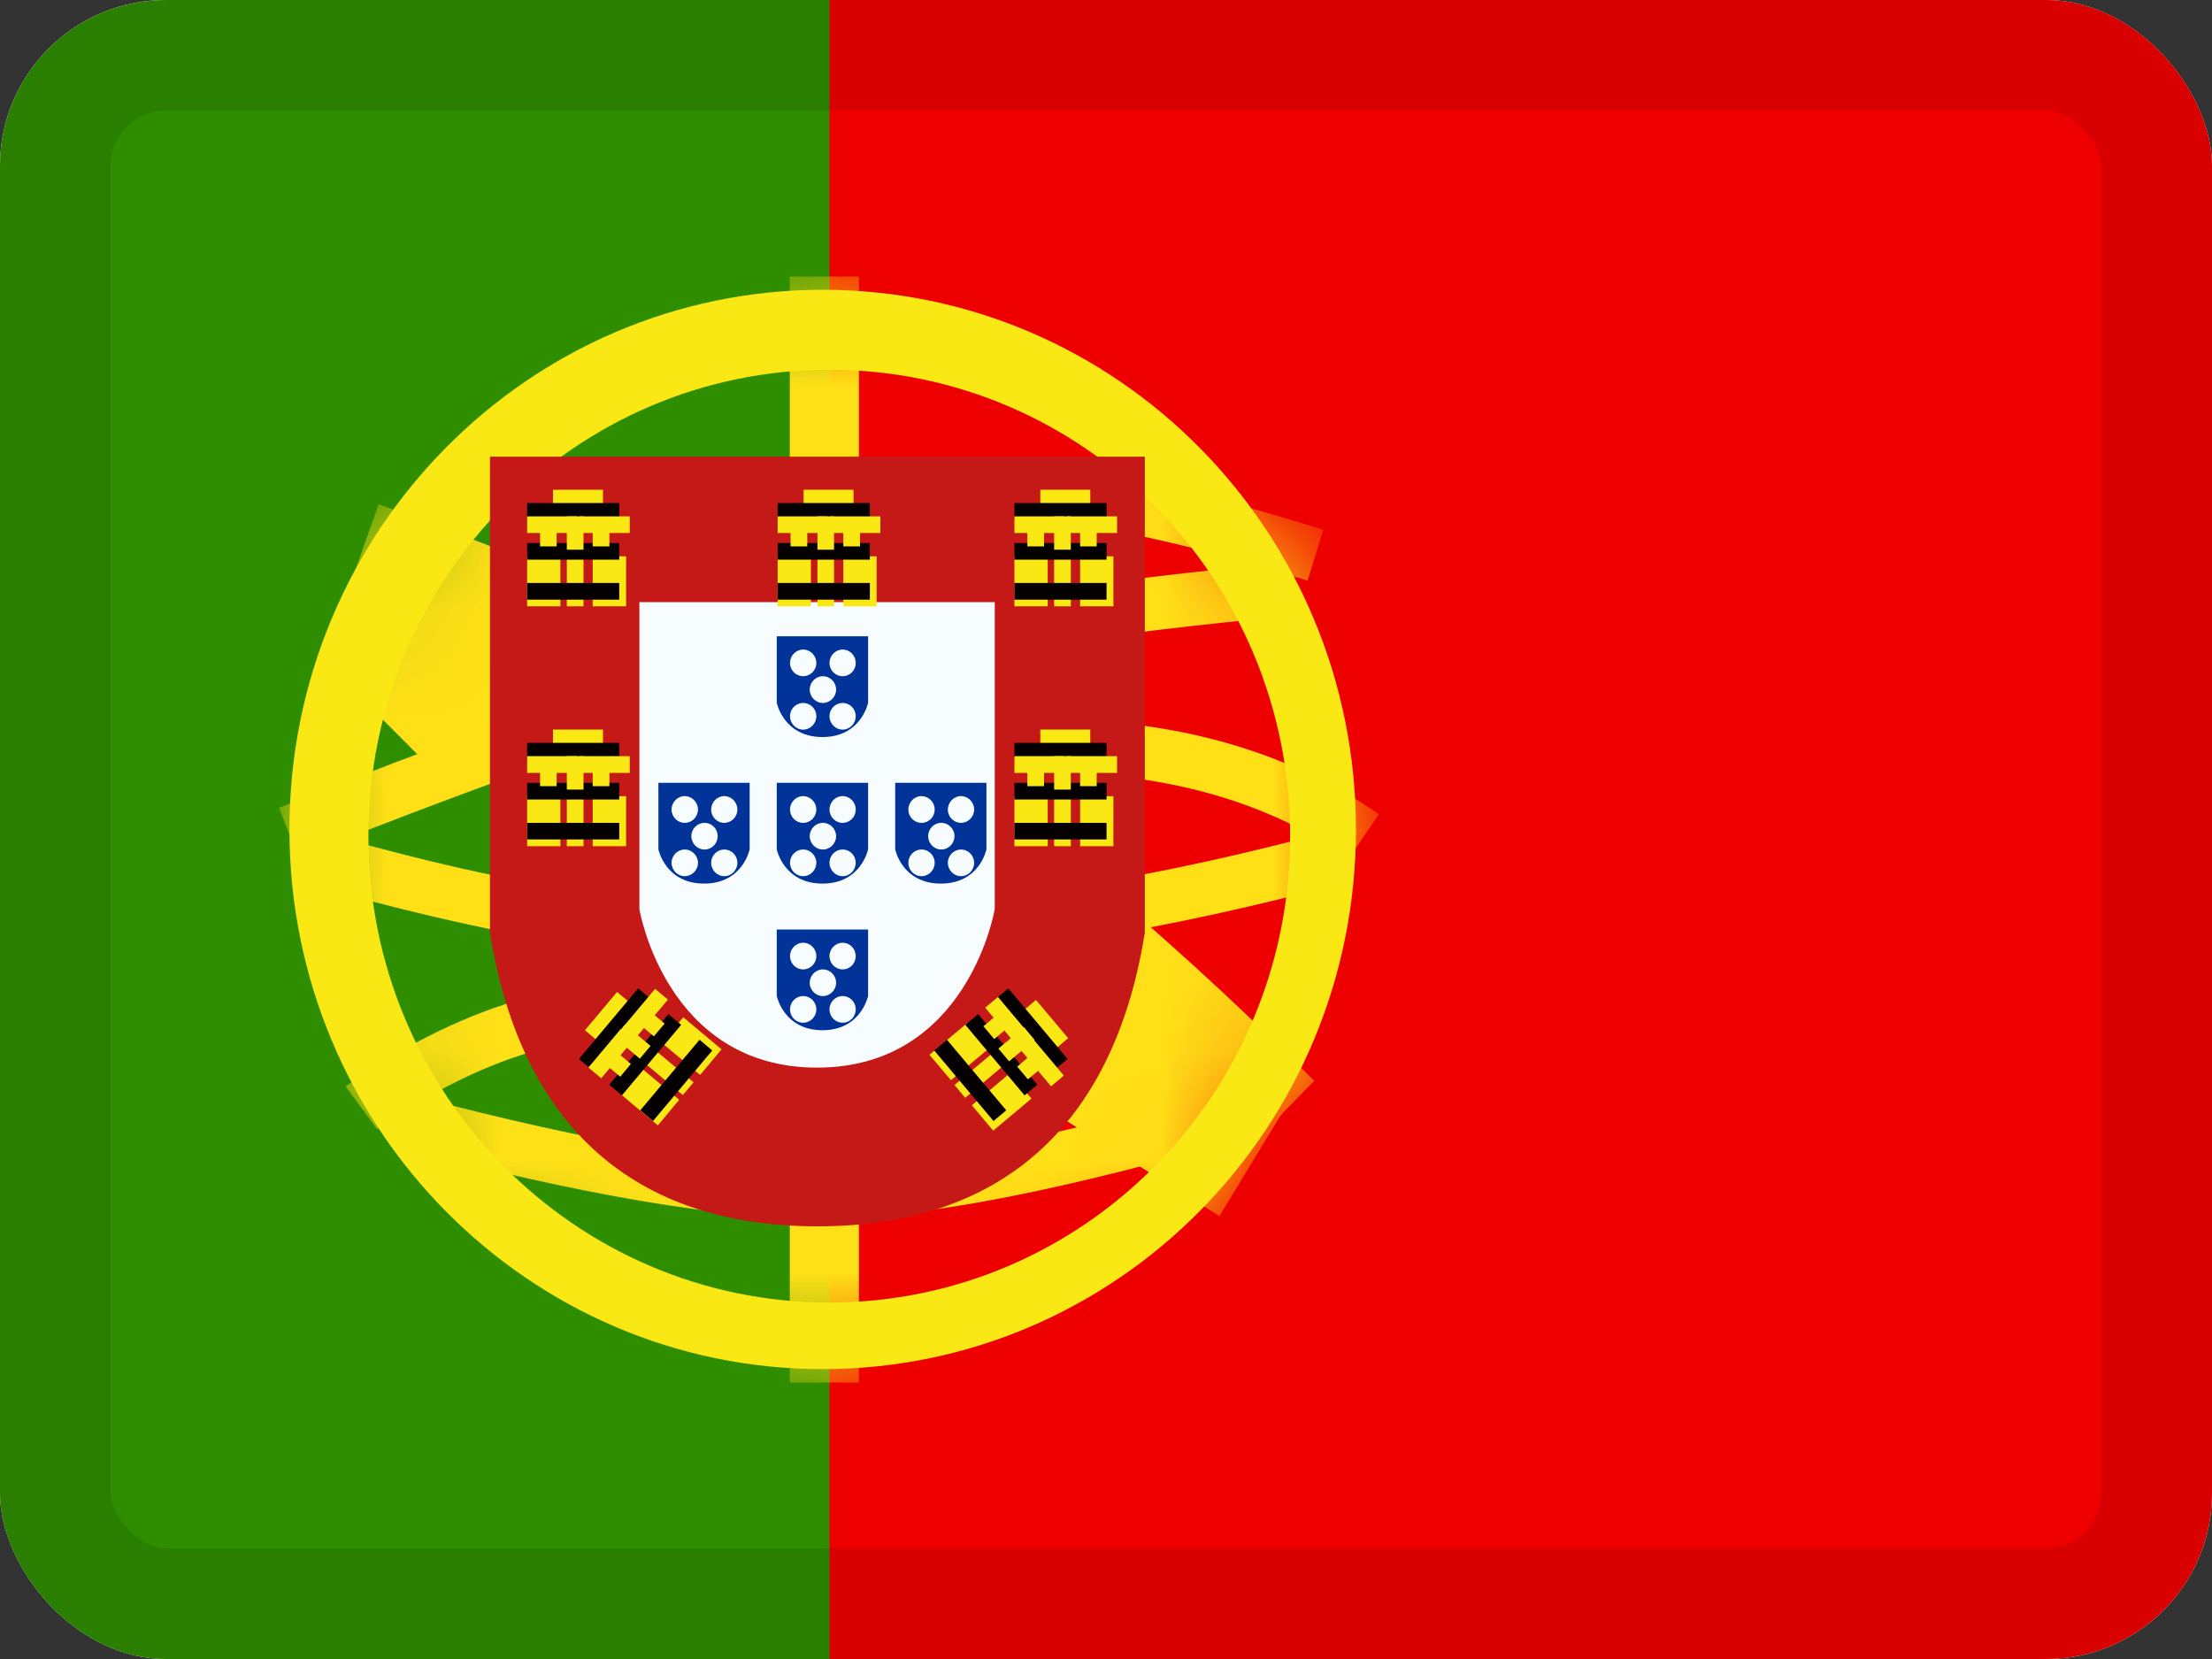 <svg width="20" height="15" viewBox="0 0 20 15" fill="none" xmlns="http://www.w3.org/2000/svg">
<rect x="0" y="0" width="20" height="15" fill="#333333" stroke="none"/>
<g clip-path="url(#clip0_1425_12239)">
<g clip-path="url(#clip1_1425_12239)">
<rect width="20" height="15" fill="white"/>
<path fill-rule="evenodd" clip-rule="evenodd" d="M5 0H20V15H5V0Z" fill="#EF0000"/>
<path fill-rule="evenodd" clip-rule="evenodd" d="M0 0H7.5V15H0V0Z" fill="#2F8D00"/>
<mask id="mask0_1425_12239" style="mask-type:luminance" maskUnits="userSpaceOnUse" x="2" y="2" width="11" height="11">
<path fill-rule="evenodd" clip-rule="evenodd" d="M7.439 12.38C4.776 12.38 2.617 10.195 2.617 7.5C2.617 4.805 4.776 2.62 7.439 2.62C10.101 2.62 12.26 4.805 12.26 7.5C12.26 10.195 10.101 12.38 7.439 12.38Z" fill="white"/>
</mask>
<g mask="url(#mask0_1425_12239)">
<path fill-rule="evenodd" clip-rule="evenodd" d="M7.141 2.5H7.766V4.187H7.141V2.5Z" fill="#FFE017"/>
<path fill-rule="evenodd" clip-rule="evenodd" d="M7.141 10.934H7.766V12.5H7.141V10.934Z" fill="#FFE017"/>
<path d="M2.698 7.752L2.523 7.304C4.452 6.534 5.907 6.038 6.895 5.814C8.343 5.486 9.935 5.243 11.67 5.085L11.713 5.565C9.998 5.721 8.426 5.961 6.999 6.284C6.04 6.501 4.605 6.991 2.698 7.752Z" fill="#FFE017"/>
<path d="M11.965 4.79L11.823 5.25C10.366 4.79 9.178 4.592 8.266 4.653L8.234 4.173C9.214 4.107 10.456 4.314 11.965 4.79Z" fill="#FFE017"/>
<path d="M12.467 7.362L12.197 7.76C11.454 7.244 10.539 6.985 9.445 6.985V6.503C10.631 6.503 11.64 6.789 12.467 7.362Z" fill="#FFE017"/>
<path d="M12.058 7.507L12.181 7.972C10.579 8.406 9.076 8.652 7.67 8.71C6.254 8.768 4.604 8.521 2.719 7.971L2.851 7.508C4.691 8.045 6.291 8.285 7.651 8.229C9.02 8.172 10.489 7.932 12.058 7.507Z" fill="#FFE017"/>
<path d="M11.883 9.772L11.13 10.544C9.699 9.115 8.44 8.093 7.36 7.479C6.261 6.855 4.828 6.221 3.062 5.579L3.424 4.559C5.242 5.219 6.727 5.876 7.884 6.534C9.059 7.202 10.39 8.281 11.883 9.772Z" fill="#FFE017"/>
<path d="M3.41 10.21L3.125 9.823C3.165 9.793 3.236 9.743 3.334 9.68C3.495 9.575 3.674 9.47 3.867 9.372C4.399 9.103 4.932 8.934 5.44 8.919C5.465 8.918 5.49 8.918 5.515 8.918V9.4C5.495 9.4 5.475 9.4 5.455 9.4C5.026 9.413 4.556 9.562 4.081 9.803C3.904 9.893 3.739 9.989 3.591 10.085C3.539 10.119 3.494 10.15 3.455 10.177C3.432 10.193 3.417 10.204 3.41 10.21Z" fill="#FFE017"/>
<path d="M3.633 10.377L3.753 9.91C5.34 10.328 6.564 10.537 7.418 10.537C8.269 10.537 9.536 10.291 11.21 9.798L11.343 10.26C9.63 10.765 8.324 11.019 7.418 11.019C6.516 11.019 5.256 10.804 3.633 10.377Z" fill="#FFE017"/>
<path d="M3.016 6.059L3.77 5.289L4.875 6.398L4.12 7.168L3.016 6.059Z" fill="#FFE017"/>
<path d="M9.273 9.905L9.835 8.981L11.587 10.071L11.026 10.995L9.273 9.905Z" fill="#FFE017"/>
</g>
<path d="M7.438 2.62C10.101 2.62 12.26 4.805 12.26 7.5C12.26 10.195 10.101 12.379 7.438 12.379C4.776 12.379 2.617 10.195 2.617 7.5C2.617 4.806 4.776 2.621 7.438 2.62ZM7.498 3.343C5.197 3.343 3.331 5.231 3.331 7.56C3.331 9.889 5.197 11.777 7.498 11.777C9.799 11.777 11.665 9.889 11.665 7.56C11.665 5.231 9.799 3.343 7.498 3.343Z" fill="#F9E813"/>
<path d="M4.789 4.491V8.404C5.047 9.953 5.914 10.727 7.392 10.727C8.87 10.727 9.738 9.953 9.996 8.404V4.491H4.789Z" fill="white"/>
<path d="M4.43 4.129H10.351V8.434L10.346 8.464C10.06 10.184 9.046 11.088 7.39 11.088C5.735 11.088 4.721 10.184 4.435 8.464L4.43 8.434V4.129Z" fill="#C51918"/>
<path d="M5.781 5.444H8.994V8.22C8.994 8.22 8.755 9.653 7.387 9.653C6.02 9.653 5.781 8.22 5.781 8.22V5.444Z" fill="#F7FCFF"/>
<path fill-rule="evenodd" clip-rule="evenodd" d="M5 4.428H5.452V4.729H5V4.428Z" fill="#F9E813"/>
<path fill-rule="evenodd" clip-rule="evenodd" d="M4.766 4.548H5.599V4.699H4.766V4.548Z" fill="#060101"/>
<path fill-rule="evenodd" clip-rule="evenodd" d="M4.766 4.669H5.217V4.819H4.766V4.669Z" fill="#F9E813"/>
<path fill-rule="evenodd" clip-rule="evenodd" d="M5.242 4.669H5.694V4.819H5.242V4.669Z" fill="#F9E813"/>
<path fill-rule="evenodd" clip-rule="evenodd" d="M4.766 5.03H5.067V5.482H4.766V5.03Z" fill="#F9E813"/>
<path fill-rule="evenodd" clip-rule="evenodd" d="M5.359 5.03H5.661V5.482H5.359V5.03Z" fill="#F9E813"/>
<path fill-rule="evenodd" clip-rule="evenodd" d="M5.125 5.03H5.276V5.482H5.125V5.03Z" fill="#F9E813"/>
<path fill-rule="evenodd" clip-rule="evenodd" d="M4.766 4.91H5.599V5.06H4.766V4.91Z" fill="#060101"/>
<path fill-rule="evenodd" clip-rule="evenodd" d="M4.766 5.271H5.599V5.422H4.766V5.271Z" fill="#060101"/>
<path fill-rule="evenodd" clip-rule="evenodd" d="M4.883 4.789H5.033V4.94H4.883V4.789Z" fill="#F9E813"/>
<path fill-rule="evenodd" clip-rule="evenodd" d="M5.359 4.789H5.51V4.94H5.359V4.789Z" fill="#F9E813"/>
<path fill-rule="evenodd" clip-rule="evenodd" d="M5.125 4.669H5.276V4.97H5.125V4.669Z" fill="#F9E813"/>
<path fill-rule="evenodd" clip-rule="evenodd" d="M7.266 4.428H7.717V4.729H7.266V4.428Z" fill="#F9E813"/>
<path fill-rule="evenodd" clip-rule="evenodd" d="M7.031 4.548H7.865V4.699H7.031V4.548Z" fill="#060101"/>
<path fill-rule="evenodd" clip-rule="evenodd" d="M7.031 4.669H7.483V4.819H7.031V4.669Z" fill="#F9E813"/>
<path fill-rule="evenodd" clip-rule="evenodd" d="M7.508 4.669H7.96V4.819H7.508V4.669Z" fill="#F9E813"/>
<path fill-rule="evenodd" clip-rule="evenodd" d="M7.031 5.03H7.332V5.482H7.031V5.03Z" fill="#F9E813"/>
<path fill-rule="evenodd" clip-rule="evenodd" d="M7.625 5.03H7.926V5.482H7.625V5.03Z" fill="#F9E813"/>
<path fill-rule="evenodd" clip-rule="evenodd" d="M7.391 5.03H7.541V5.482H7.391V5.03Z" fill="#F9E813"/>
<path fill-rule="evenodd" clip-rule="evenodd" d="M7.031 4.91H7.865V5.06H7.031V4.91Z" fill="#060101"/>
<path fill-rule="evenodd" clip-rule="evenodd" d="M7.031 5.271H7.865V5.422H7.031V5.271Z" fill="#060101"/>
<path fill-rule="evenodd" clip-rule="evenodd" d="M7.148 4.789H7.299V4.94H7.148V4.789Z" fill="#F9E813"/>
<path fill-rule="evenodd" clip-rule="evenodd" d="M7.625 4.789H7.776V4.94H7.625V4.789Z" fill="#F9E813"/>
<path fill-rule="evenodd" clip-rule="evenodd" d="M7.391 4.669H7.541V4.97H7.391V4.669Z" fill="#F9E813"/>
<path fill-rule="evenodd" clip-rule="evenodd" d="M9.406 4.428H9.858V4.729H9.406V4.428Z" fill="#F9E813"/>
<path fill-rule="evenodd" clip-rule="evenodd" d="M9.172 4.548H10.005V4.699H9.172V4.548Z" fill="#060101"/>
<path fill-rule="evenodd" clip-rule="evenodd" d="M9.172 4.669H9.624V4.819H9.172V4.669Z" fill="#F9E813"/>
<path fill-rule="evenodd" clip-rule="evenodd" d="M9.648 4.669H10.1V4.819H9.648V4.669Z" fill="#F9E813"/>
<path fill-rule="evenodd" clip-rule="evenodd" d="M9.172 5.03H9.473V5.482H9.172V5.03Z" fill="#F9E813"/>
<path fill-rule="evenodd" clip-rule="evenodd" d="M9.766 5.03H10.067V5.482H9.766V5.03Z" fill="#F9E813"/>
<path fill-rule="evenodd" clip-rule="evenodd" d="M9.531 5.03H9.682V5.482H9.531V5.03Z" fill="#F9E813"/>
<path fill-rule="evenodd" clip-rule="evenodd" d="M9.172 4.91H10.005V5.06H9.172V4.91Z" fill="#060101"/>
<path fill-rule="evenodd" clip-rule="evenodd" d="M9.172 5.271H10.005V5.422H9.172V5.271Z" fill="#060101"/>
<path fill-rule="evenodd" clip-rule="evenodd" d="M9.289 4.789H9.44V4.94H9.289V4.789Z" fill="#F9E813"/>
<path fill-rule="evenodd" clip-rule="evenodd" d="M9.766 4.789H9.916V4.94H9.766V4.789Z" fill="#F9E813"/>
<path fill-rule="evenodd" clip-rule="evenodd" d="M9.531 4.669H9.682V4.97H9.531V4.669Z" fill="#F9E813"/>
<path fill-rule="evenodd" clip-rule="evenodd" d="M9.406 6.596H9.858V6.898H9.406V6.596Z" fill="#F9E813"/>
<path fill-rule="evenodd" clip-rule="evenodd" d="M9.172 6.717H10.005V6.867H9.172V6.717Z" fill="#060101"/>
<path fill-rule="evenodd" clip-rule="evenodd" d="M9.172 6.837H9.624V6.988H9.172V6.837Z" fill="#F9E813"/>
<path fill-rule="evenodd" clip-rule="evenodd" d="M9.648 6.837H10.1V6.988H9.648V6.837Z" fill="#F9E813"/>
<path fill-rule="evenodd" clip-rule="evenodd" d="M9.172 7.199H9.473V7.651H9.172V7.199Z" fill="#F9E813"/>
<path fill-rule="evenodd" clip-rule="evenodd" d="M9.766 7.199H10.067V7.651H9.766V7.199Z" fill="#F9E813"/>
<path fill-rule="evenodd" clip-rule="evenodd" d="M9.531 7.199H9.682V7.651H9.531V7.199Z" fill="#F9E813"/>
<path fill-rule="evenodd" clip-rule="evenodd" d="M9.172 7.078H10.005V7.229H9.172V7.078Z" fill="#060101"/>
<path fill-rule="evenodd" clip-rule="evenodd" d="M9.172 7.44H10.005V7.59H9.172V7.44Z" fill="#060101"/>
<path fill-rule="evenodd" clip-rule="evenodd" d="M9.289 6.958H9.44V7.108H9.289V6.958Z" fill="#F9E813"/>
<path fill-rule="evenodd" clip-rule="evenodd" d="M9.766 6.958H9.916V7.108H9.766V6.958Z" fill="#F9E813"/>
<path fill-rule="evenodd" clip-rule="evenodd" d="M9.531 6.837H9.682V7.139H9.531V6.837Z" fill="#F9E813"/>
<path fill-rule="evenodd" clip-rule="evenodd" d="M5 6.596H5.452V6.898H5V6.596Z" fill="#F9E813"/>
<path fill-rule="evenodd" clip-rule="evenodd" d="M4.766 6.717H5.599V6.867H4.766V6.717Z" fill="#060101"/>
<path fill-rule="evenodd" clip-rule="evenodd" d="M4.766 6.837H5.217V6.988H4.766V6.837Z" fill="#F9E813"/>
<path fill-rule="evenodd" clip-rule="evenodd" d="M5.242 6.837H5.694V6.988H5.242V6.837Z" fill="#F9E813"/>
<path fill-rule="evenodd" clip-rule="evenodd" d="M4.766 7.199H5.067V7.651H4.766V7.199Z" fill="#F9E813"/>
<path fill-rule="evenodd" clip-rule="evenodd" d="M5.359 7.199H5.661V7.651H5.359V7.199Z" fill="#F9E813"/>
<path fill-rule="evenodd" clip-rule="evenodd" d="M5.125 7.199H5.276V7.651H5.125V7.199Z" fill="#F9E813"/>
<path fill-rule="evenodd" clip-rule="evenodd" d="M4.766 7.078H5.599V7.229H4.766V7.078Z" fill="#060101"/>
<path fill-rule="evenodd" clip-rule="evenodd" d="M4.766 7.44H5.599V7.59H4.766V7.44Z" fill="#060101"/>
<path fill-rule="evenodd" clip-rule="evenodd" d="M4.883 6.958H5.033V7.108H4.883V6.958Z" fill="#F9E813"/>
<path fill-rule="evenodd" clip-rule="evenodd" d="M5.359 6.958H5.51V7.108H5.359V6.958Z" fill="#F9E813"/>
<path fill-rule="evenodd" clip-rule="evenodd" d="M5.125 6.837H5.276V7.139H5.125V6.837Z" fill="#F9E813"/>
<path fill-rule="evenodd" clip-rule="evenodd" d="M5.289 9.315L5.579 8.969L5.81 9.162L5.52 9.509L5.289 9.315Z" fill="#F9E813"/>
<path fill-rule="evenodd" clip-rule="evenodd" d="M5.234 9.575L5.77 8.936L5.885 9.033L5.35 9.672L5.234 9.575Z" fill="#060101"/>
<path fill-rule="evenodd" clip-rule="evenodd" d="M5.32 9.652L5.611 9.306L5.726 9.403L5.436 9.749L5.32 9.652Z" fill="#F9E813"/>
<path fill-rule="evenodd" clip-rule="evenodd" d="M5.633 9.287L5.923 8.941L6.039 9.038L5.748 9.384L5.633 9.287Z" fill="#F9E813"/>
<path fill-rule="evenodd" clip-rule="evenodd" d="M5.602 9.885L5.795 9.654L6.141 9.944L5.948 10.175L5.602 9.885Z" fill="#F9E813"/>
<path fill-rule="evenodd" clip-rule="evenodd" d="M5.984 9.429L6.178 9.198L6.524 9.488L6.33 9.719L5.984 9.429Z" fill="#F9E813"/>
<path fill-rule="evenodd" clip-rule="evenodd" d="M5.828 9.611L5.925 9.496L6.271 9.786L6.174 9.901L5.828 9.611Z" fill="#F9E813"/>
<path fill-rule="evenodd" clip-rule="evenodd" d="M5.508 9.807L6.043 9.169L6.159 9.266L5.623 9.904L5.508 9.807Z" fill="#060101"/>
<path fill-rule="evenodd" clip-rule="evenodd" d="M5.789 10.039L6.325 9.401L6.44 9.498L5.904 10.136L5.789 10.039Z" fill="#060101"/>
<path fill-rule="evenodd" clip-rule="evenodd" d="M5.492 9.638L5.589 9.523L5.704 9.62L5.608 9.735L5.492 9.638Z" fill="#F9E813"/>
<path fill-rule="evenodd" clip-rule="evenodd" d="M5.797 9.274L5.894 9.158L6.009 9.255L5.912 9.37L5.797 9.274Z" fill="#F9E813"/>
<path fill-rule="evenodd" clip-rule="evenodd" d="M5.555 9.379L5.651 9.263L5.882 9.457L5.785 9.572L5.555 9.379Z" fill="#F9E813"/>
<path fill-rule="evenodd" clip-rule="evenodd" d="M9.367 9.041L9.658 9.387L9.427 9.581L9.136 9.235L9.367 9.041Z" fill="#F9E813"/>
<path fill-rule="evenodd" clip-rule="evenodd" d="M9.117 8.936L9.653 9.575L9.537 9.672L9.002 9.033L9.117 8.936Z" fill="#060101"/>
<path fill-rule="evenodd" clip-rule="evenodd" d="M9.023 9.014L9.314 9.36L9.198 9.457L8.908 9.111L9.023 9.014Z" fill="#F9E813"/>
<path fill-rule="evenodd" clip-rule="evenodd" d="M9.328 9.379L9.619 9.725L9.503 9.822L9.213 9.475L9.328 9.379Z" fill="#F9E813"/>
<path fill-rule="evenodd" clip-rule="evenodd" d="M8.75 9.246L8.944 9.477L8.598 9.767L8.404 9.537L8.75 9.246Z" fill="#F9E813"/>
<path fill-rule="evenodd" clip-rule="evenodd" d="M9.133 9.702L9.326 9.933L8.98 10.223L8.787 9.993L9.133 9.702Z" fill="#F9E813"/>
<path fill-rule="evenodd" clip-rule="evenodd" d="M8.977 9.52L9.073 9.635L8.727 9.926L8.63 9.81L8.977 9.52Z" fill="#F9E813"/>
<path fill-rule="evenodd" clip-rule="evenodd" d="M8.844 9.169L9.379 9.807L9.264 9.904L8.728 9.266L8.844 9.169Z" fill="#060101"/>
<path fill-rule="evenodd" clip-rule="evenodd" d="M8.562 9.401L9.098 10.039L8.983 10.136L8.447 9.498L8.562 9.401Z" fill="#060101"/>
<path fill-rule="evenodd" clip-rule="evenodd" d="M9.008 9.182L9.105 9.298L8.989 9.395L8.892 9.279L9.008 9.182Z" fill="#F9E813"/>
<path fill-rule="evenodd" clip-rule="evenodd" d="M9.312 9.547L9.409 9.663L9.294 9.759L9.197 9.644L9.312 9.547Z" fill="#F9E813"/>
<path fill-rule="evenodd" clip-rule="evenodd" d="M9.258 9.287L9.355 9.403L9.124 9.596L9.027 9.481L9.258 9.287Z" fill="#F9E813"/>
<path d="M7.849 6.354C7.849 6.354 7.787 6.664 7.437 6.664C7.085 6.664 7.023 6.354 7.023 6.354V5.753H7.849V6.354ZM7.262 6.356C7.196 6.356 7.143 6.409 7.143 6.476C7.143 6.542 7.196 6.597 7.262 6.597C7.327 6.597 7.381 6.542 7.381 6.476C7.381 6.409 7.327 6.356 7.262 6.356ZM7.619 6.356C7.553 6.356 7.5 6.409 7.5 6.476C7.5 6.542 7.553 6.597 7.619 6.597C7.685 6.596 7.737 6.542 7.737 6.476C7.737 6.409 7.685 6.356 7.619 6.356ZM7.44 6.114C7.375 6.114 7.322 6.168 7.321 6.234C7.321 6.301 7.375 6.356 7.44 6.356C7.506 6.355 7.56 6.301 7.56 6.234C7.559 6.168 7.506 6.114 7.44 6.114ZM7.262 5.873C7.196 5.873 7.143 5.928 7.143 5.994C7.143 6.061 7.196 6.114 7.262 6.114C7.327 6.114 7.381 6.061 7.381 5.994C7.381 5.928 7.327 5.873 7.262 5.873ZM7.619 5.873C7.553 5.873 7.5 5.928 7.5 5.994C7.5 6.061 7.553 6.114 7.619 6.114C7.685 6.114 7.737 6.06 7.737 5.994C7.737 5.928 7.685 5.873 7.619 5.873Z" fill="#013399"/>
<path d="M7.849 7.679C7.849 7.679 7.787 7.989 7.437 7.989C7.085 7.989 7.023 7.679 7.023 7.679V7.078H7.849V7.679ZM7.262 7.681C7.196 7.681 7.143 7.735 7.143 7.801C7.143 7.867 7.196 7.922 7.262 7.922C7.327 7.922 7.381 7.867 7.381 7.801C7.381 7.735 7.327 7.681 7.262 7.681ZM7.619 7.681C7.553 7.681 7.5 7.735 7.5 7.801C7.5 7.867 7.553 7.922 7.619 7.922C7.685 7.922 7.737 7.867 7.737 7.801C7.737 7.735 7.685 7.681 7.619 7.681ZM7.44 7.44C7.375 7.44 7.322 7.493 7.321 7.56C7.321 7.626 7.375 7.681 7.44 7.681C7.506 7.681 7.56 7.626 7.56 7.56C7.559 7.494 7.506 7.44 7.44 7.44ZM7.262 7.198C7.196 7.198 7.143 7.253 7.143 7.32C7.143 7.386 7.196 7.44 7.262 7.44C7.327 7.44 7.381 7.386 7.381 7.32C7.381 7.253 7.327 7.199 7.262 7.198ZM7.619 7.198C7.553 7.198 7.5 7.253 7.5 7.32C7.5 7.386 7.553 7.44 7.619 7.44C7.685 7.439 7.737 7.386 7.737 7.32C7.737 7.253 7.685 7.199 7.619 7.198Z" fill="#013399"/>
<path d="M8.919 7.679C8.919 7.679 8.858 7.989 8.507 7.989C8.155 7.989 8.094 7.679 8.094 7.679V7.078H8.919V7.679ZM8.332 7.681C8.266 7.681 8.213 7.735 8.213 7.801C8.213 7.867 8.266 7.922 8.332 7.922C8.398 7.922 8.451 7.867 8.451 7.801C8.451 7.735 8.398 7.681 8.332 7.681ZM8.689 7.681C8.624 7.681 8.57 7.735 8.57 7.801C8.57 7.867 8.624 7.922 8.689 7.922C8.755 7.922 8.808 7.867 8.808 7.801C8.807 7.735 8.755 7.681 8.689 7.681ZM8.511 7.44C8.445 7.44 8.392 7.493 8.392 7.56C8.392 7.626 8.445 7.681 8.511 7.681C8.576 7.681 8.63 7.626 8.63 7.56C8.63 7.494 8.576 7.44 8.511 7.44ZM8.332 7.198C8.266 7.198 8.213 7.253 8.213 7.32C8.213 7.386 8.266 7.44 8.332 7.44C8.398 7.44 8.451 7.386 8.451 7.32C8.451 7.253 8.398 7.199 8.332 7.198ZM8.689 7.198C8.624 7.198 8.57 7.253 8.57 7.32C8.57 7.386 8.624 7.44 8.689 7.44C8.755 7.439 8.807 7.386 8.808 7.32C8.808 7.253 8.755 7.199 8.689 7.198Z" fill="#013399"/>
<path d="M6.778 7.679C6.778 7.679 6.717 7.989 6.366 7.989C6.015 7.989 5.953 7.679 5.953 7.679V7.078H6.778V7.679ZM6.191 7.681C6.126 7.681 6.072 7.735 6.072 7.801C6.072 7.867 6.126 7.922 6.191 7.922C6.257 7.922 6.311 7.867 6.311 7.801C6.31 7.735 6.257 7.681 6.191 7.681ZM6.549 7.681C6.483 7.681 6.43 7.735 6.43 7.801C6.43 7.867 6.483 7.922 6.549 7.922C6.614 7.922 6.667 7.867 6.667 7.801C6.667 7.735 6.614 7.681 6.549 7.681ZM6.37 7.44C6.305 7.44 6.251 7.493 6.251 7.56C6.251 7.626 6.304 7.681 6.37 7.681C6.436 7.681 6.489 7.626 6.489 7.56C6.489 7.494 6.436 7.44 6.37 7.44ZM6.191 7.198C6.126 7.198 6.072 7.253 6.072 7.32C6.072 7.386 6.126 7.44 6.191 7.44C6.257 7.44 6.31 7.386 6.311 7.32C6.311 7.253 6.257 7.199 6.191 7.198ZM6.549 7.198C6.483 7.198 6.43 7.253 6.43 7.32C6.43 7.386 6.483 7.44 6.549 7.44C6.614 7.439 6.667 7.386 6.667 7.32C6.667 7.253 6.614 7.199 6.549 7.198Z" fill="#013399"/>
<path d="M7.849 9.004C7.849 9.004 7.787 9.314 7.437 9.315C7.085 9.315 7.023 9.004 7.023 9.004V8.404H7.849V9.004ZM7.262 9.006C7.196 9.006 7.143 9.06 7.143 9.126C7.143 9.193 7.196 9.247 7.262 9.247C7.327 9.247 7.381 9.193 7.381 9.126C7.381 9.06 7.327 9.006 7.262 9.006ZM7.619 9.006C7.553 9.006 7.5 9.06 7.5 9.126C7.5 9.193 7.553 9.247 7.619 9.247C7.685 9.247 7.737 9.193 7.737 9.126C7.737 9.06 7.685 9.006 7.619 9.006ZM7.44 8.765C7.375 8.765 7.322 8.819 7.321 8.885C7.321 8.952 7.375 9.006 7.44 9.006C7.506 9.006 7.56 8.951 7.56 8.885C7.559 8.819 7.506 8.765 7.44 8.765ZM7.262 8.524C7.196 8.524 7.143 8.578 7.143 8.645C7.143 8.711 7.196 8.765 7.262 8.765C7.327 8.765 7.381 8.711 7.381 8.645C7.381 8.578 7.327 8.524 7.262 8.524ZM7.619 8.524C7.553 8.524 7.5 8.578 7.5 8.645C7.5 8.711 7.553 8.765 7.619 8.765C7.685 8.765 7.737 8.711 7.737 8.645C7.737 8.578 7.685 8.524 7.619 8.524Z" fill="#013399"/>
</g>
</g>
<rect x="0.5" y="0.5" width="19" height="14" rx="1" stroke="black" stroke-opacity="0.1" style="mix-blend-mode:multiply"/>
<defs>
<clipPath id="clip0_1425_12239">
<rect width="20" height="15" rx="1.5" fill="white"/>
</clipPath>
<clipPath id="clip1_1425_12239">
<rect width="20" height="15" fill="white"/>
</clipPath>
</defs>
</svg>
